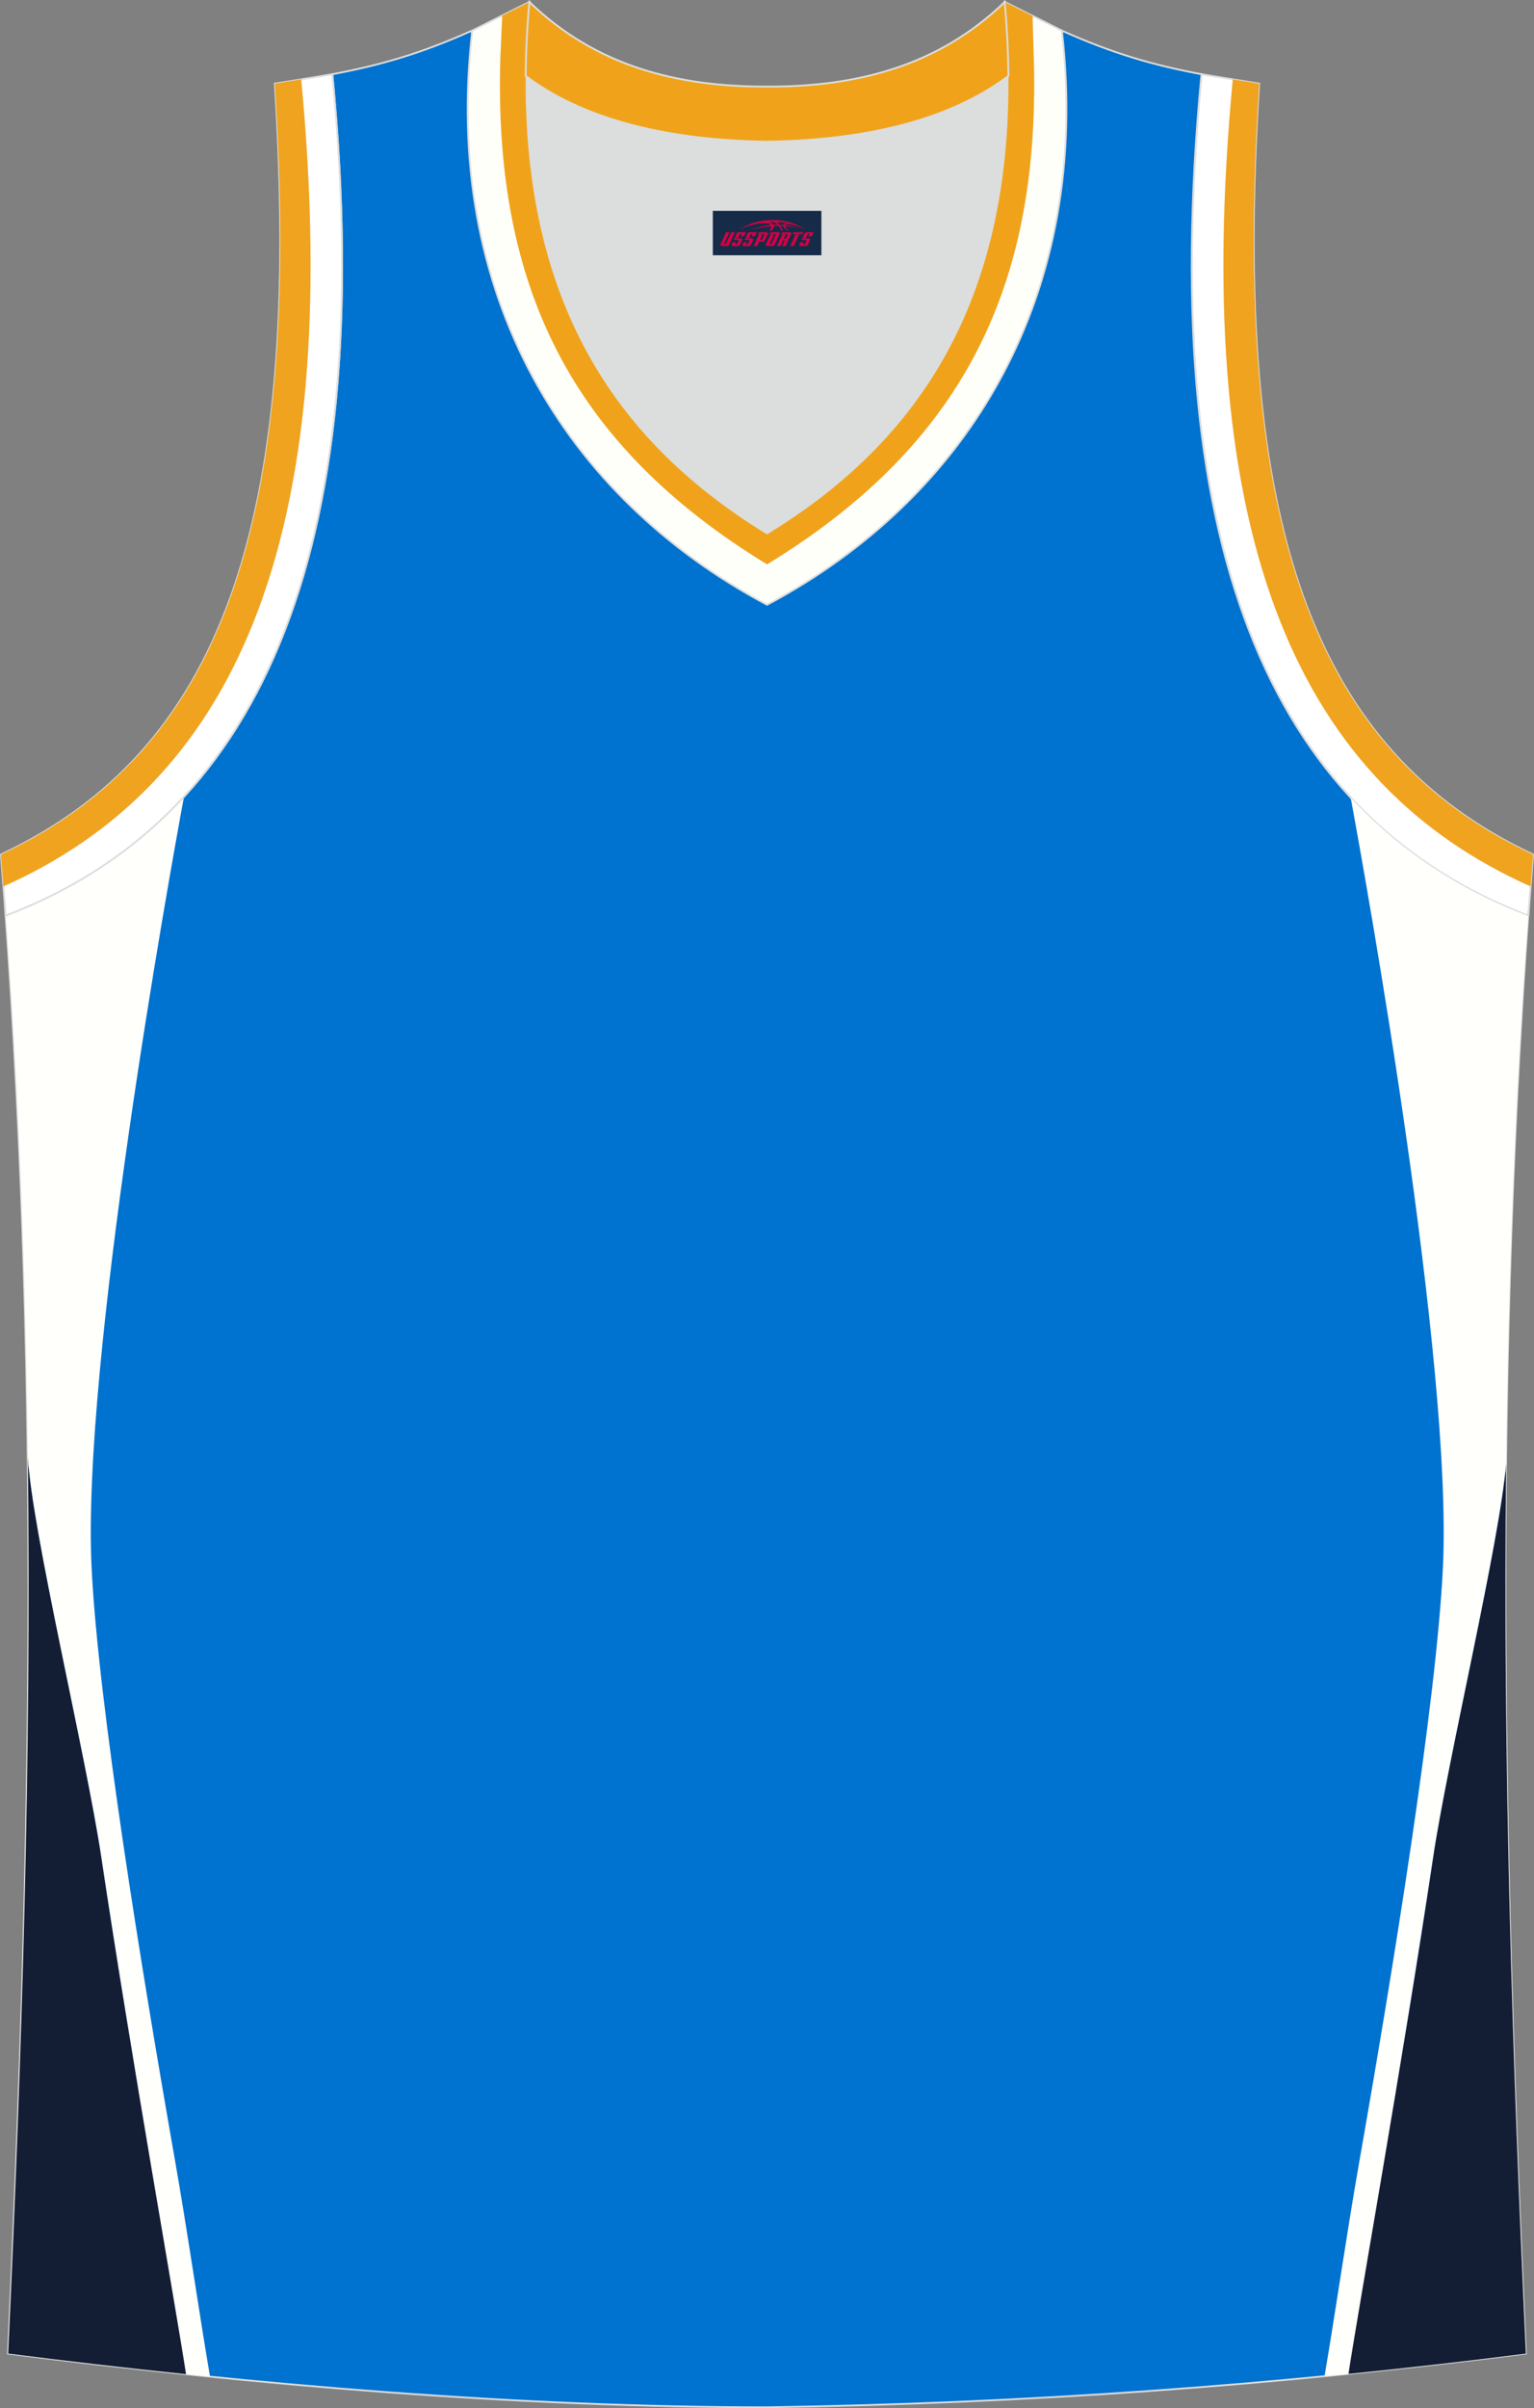 <?xml version="1.0" encoding="utf-8"?>
<!-- Generator: Adobe Illustrator 22.0.0, SVG Export Plug-In . SVG Version: 6.00 Build 0)  -->
<svg xmlns="http://www.w3.org/2000/svg" xmlns:xlink="http://www.w3.org/1999/xlink" version="1.1" id="图层_1" x="0px" y="0px" width="339.16px" height="532.25px" viewBox="0 0 339.16 532.25" enable-background="new 0 0 339.16 532.25" xml:space="preserve">
<rect x="0" y="0" width="339.16" height="532.25" fill="#808080" stroke="none"/>
<g>
	<g>
		<path fill="#FFFFFF" stroke="#DCDDDD" stroke-width="0.4" stroke-miterlimit="22.926" d="M337.91,202.38    c-54.56-20.79-82.7-77.28-72.23-185.96l12.71,2.07c-6.3,97.73,12.02,147.62,60.55,170.38L337.91,202.38z"/>
		<path fill="#F0A31F" d="M338.41,195.92c-50.17-22.37-75.65-74.71-65.85-178.38l5.84,0.95c-6.3,97.73,12.02,147.62,60.55,170.38    L338.41,195.92z"/>
	</g>
	<path fill="#0072CF" stroke="#DCDDDD" stroke-width="0.4" stroke-miterlimit="22.926" d="M169.53,532.05c0.02,0,0.03,0,0.05,0   H169.53L169.53,532.05L169.53,532.05z M169.58,532.05c57.4-0.83,113-4.88,167.77-11.87c-4.82-104.72-7.38-210.29,0.68-319.84   l-0.16,2.07c-54.56-20.79-82.7-77.3-72.23-186l0.02,0c-10.56-1.98-19.6-4.58-30.66-9.54c-8.72,14.72-36.4,24.15-65.44,24.58   c-29.04-0.42-56.73-9.86-65.44-24.58c-11.06,4.97-20.1,7.56-30.66,9.54l0.02,0c10.48,108.7-17.66,165.21-72.23,186l-0.16-2.07   c8.06,109.55,5.5,215.12,0.68,319.84C56.08,527.11,114.85,532.05,169.58,532.05z"/>
	<path fill="#131D34" d="M41.13,521.25c-0.26-1.43-0.59-3.17-0.96-5.2c-3.54-19.26-11.62-64.25-17.78-105.65   c-3.34-22.49-15.45-72.62-16.22-88.46c0.8,66.92-1.33,132.75-4.35,198.24c12.89,1.64,26.03,3.17,39.3,4.55V521.25z"/>
	<path fill="#FFFFFC" d="M20.25,346.47c-2.19-45.32,17.05-152.09,20.39-170.18c-10.86,11.77-24.06,20.38-39.33,26.2l0-0.01   c0,0,0,0-0.01,0c2.92,40.3,4.4,80.06,4.87,119.45c0.76,15.84,12.85,65.97,16.22,88.46c6.85,45.75,16.44,99.25,18.74,114.34l0.01,0   c1.76,0.18,3.52,0.36,5.29,0.54c-2.69-15.89-4.95-31.9-7.74-47.79C31.3,435.44,21.7,376.42,20.25,346.47z"/>
	<path fill="#131D34" d="M298.14,521.25c0.27-1.43,0.59-3.17,0.96-5.2c3.54-19.26,11.62-64.25,17.78-105.65   c3.24-21.77,14.69-69.46,16.11-86.84c-0.74,66.37,1.37,131.66,4.36,196.63c-13.02,1.66-26.09,3.15-39.21,4.48L298.14,521.25   L298.14,521.25z"/>
	<path fill="#FFFFFC" d="M319.02,346.47c2.19-45.32-17.05-152.07-20.39-170.17c0.1,0.1,0.19,0.2,0.29,0.31   c0.3,0.32,0.6,0.64,0.9,0.96c0.23,0.25,0.47,0.49,0.7,0.73c0.46,0.48,0.94,0.95,1.41,1.42l0.28,0.27   c10.12,9.88,22.07,17.29,35.66,22.49c-2.95,40.86-4.44,81.17-4.89,121.09c-1.42,17.39-12.85,65.07-16.11,86.84   c-6.84,45.67-16.41,99.07-18.73,114.26c-1.76,0.18-3.52,0.35-5.29,0.52c2.68-15.86,4.94-31.83,7.73-47.69   C307.97,435.44,317.57,376.42,319.02,346.47z"/>
	<path fill="#DCDDDD" stroke="#DCDDDD" stroke-width="0.216" stroke-miterlimit="22.926" d="M169.59,31.33   c26.46-0.42,42.94-6.71,53.32-14.5c0.02-0.06,0.03-0.12,0.05-0.18c0.48,51.69-21.13,81.77-53.37,101.45   c-32.24-19.68-53.84-49.76-53.37-101.45c0.02,0.06,0.03,0.12,0.05,0.18C126.64,24.62,143.12,30.91,169.59,31.33z"/>
	<path fill="#FFFFFF" stroke="#DCDDDD" stroke-width="0.4" stroke-miterlimit="22.926" d="M1.25,202.38   c54.56-20.79,82.7-77.28,72.23-185.96l-12.71,2.07c6.3,97.73-12.02,147.62-60.55,170.38L1.25,202.38z"/>
	<path fill="#F0A31F" d="M0.75,195.92C50.92,173.55,76.4,121.21,66.6,17.53l-5.84,0.95c6.3,97.73-12.02,147.62-60.55,170.38   L0.75,195.92z"/>
	<path fill="#FFFFFA" stroke="#DCDDDD" stroke-width="0.4" stroke-miterlimit="22.926" d="M117.04,0.43   c-5.53,61.77,17.08,96.01,52.55,117.67c35.47-21.65,58.08-55.89,52.55-117.67l12.63,6.32c6.7,58.04-20.2,103-65.18,126.92   c-44.97-23.92-71.88-68.89-65.18-126.92L117.04,0.43z"/>
	<path fill="#F0A31A" d="M228.31,3.52c0.09,3.52,0.18,7.25,0.19,7.43c1.99,51.17-14.82,86.88-58.91,113.79   c-43.41-26.5-60.48-61.5-58.97-111.99c0.02-0.65,0.26-5.86,0.42-9.31l6-3c-5.53,61.77,17.08,96.01,52.55,117.67   c35.47-21.65,58.08-55.89,52.55-117.67L228.31,3.52z"/>
	<path fill="none" d="M117.04,0.43c14.83,14.31,32.94,18.76,52.55,18.71c19.61,0.05,37.72-4.4,52.55-18.71   c0.5,5.63,0.77,11.02,0.82,16.2c-0.02,0.06-0.03,0.13-0.05,0.19c-10.37,7.8-26.85,14.08-53.32,14.5   c-26.47-0.42-42.94-6.71-53.32-14.5c-0.02-0.06-0.04-0.13-0.05-0.19C116.27,11.45,116.53,6.06,117.04,0.43z"/>
	<path fill="#F0A31A" stroke="#DCDDDD" stroke-width="0.4" stroke-miterlimit="22.926" d="M117.04,0.43   c14.83,14.31,32.94,18.76,52.55,18.71c19.61,0.05,37.72-4.4,52.55-18.71c0.5,5.63,0.77,11.02,0.82,16.2   c-0.02,0.06-0.03,0.13-0.05,0.19c-10.37,7.8-26.85,14.08-53.32,14.5c-26.47-0.42-42.94-6.71-53.32-14.5   c-0.02-0.06-0.04-0.13-0.05-0.19C116.27,11.45,116.53,6.06,117.04,0.43z"/>
	
</g>
<g id="tag_logo">
	<rect y="46.6" fill="#162B48" width="24" height="9.818" x="157.6"/>
	<g>
		<path fill="#D30044" d="M173.56,49.79l0.005-0.011c0.131-0.311,1.085-0.262,2.351,0.071c0.715,0.24,1.44,0.54,2.193,0.9    c-0.218-0.147-0.447-0.289-0.682-0.42l0.011,0.005l-0.011-0.005c-1.478-0.845-3.218-1.418-5.1-1.62    c-1.282-0.115-1.658-0.082-2.411-0.055c-2.449,0.142-4.68,0.905-6.458,2.095c1.26-0.638,2.722-1.075,4.195-1.336    c1.467-0.18,2.476-0.033,2.771,0.344c-1.691,0.175-3.469,0.633-4.555,1.075c1.156-0.338,2.967-0.665,4.647-0.813    c0.016,0.251-0.115,0.567-0.415,0.96h0.475c0.376-0.382,0.584-0.725,0.595-1.004c0.333-0.022,0.66-0.033,0.971-0.033    C172.39,50.23,172.6,50.58,172.8,50.97h0.262c-0.125-0.344-0.295-0.687-0.518-1.036c0.207,0,0.393,0.005,0.567,0.011    c0.104,0.267,0.496,0.66,1.058,1.025h0.245c-0.442-0.365-0.753-0.753-0.835-1.004c1.047,0.065,1.696,0.224,2.885,0.513    C175.38,50.05,174.64,49.88,173.56,49.79z M171.12,49.7c-0.164-0.295-0.655-0.485-1.402-0.551    c0.464-0.033,0.922-0.055,1.364-0.055c0.311,0.147,0.589,0.344,0.84,0.589C171.66,49.68,171.39,49.69,171.12,49.7z M173.1,49.75c-0.224-0.016-0.458-0.027-0.715-0.044c-0.147-0.202-0.311-0.398-0.502-0.6c0.082,0,0.164,0.005,0.24,0.011    c0.72,0.033,1.429,0.125,2.138,0.273C173.59,49.35,173.21,49.51,173.1,49.75z"/>
		<path fill="#D30044" d="M160.52,51.33L159.35,53.88C159.17,54.25,159.44,54.39,159.92,54.39l0.873,0.005    c0.115,0,0.251-0.049,0.327-0.175l1.342-2.891H161.68L160.46,53.96H160.29c-0.147,0-0.185-0.033-0.147-0.125l1.156-2.504H160.52L160.52,51.33z M162.38,52.68h1.271c0.36,0,0.584,0.125,0.442,0.425L163.62,54.14C163.52,54.36,163.25,54.39,163.02,54.39H162.1c-0.267,0-0.442-0.136-0.349-0.333l0.235-0.513h0.742L162.55,53.92C162.53,53.97,162.57,53.98,162.63,53.98h0.18    c0.082,0,0.125-0.016,0.147-0.071l0.376-0.813c0.011-0.022,0.011-0.044-0.055-0.044H162.21L162.38,52.68L162.38,52.68z M163.2,52.61h-0.78l0.475-1.025c0.098-0.218,0.338-0.256,0.578-0.256H164.92L164.53,52.17L163.75,52.29l0.262-0.562H163.72c-0.082,0-0.12,0.016-0.147,0.071L163.2,52.61L163.2,52.61z M164.79,52.68L164.62,53.05h1.069c0.06,0,0.06,0.016,0.049,0.044    L165.36,53.91C165.34,53.96,165.3,53.98,165.22,53.98H165.04c-0.055,0-0.104-0.011-0.082-0.06l0.175-0.376H164.39L164.16,54.06C164.06,54.25,164.24,54.39,164.51,54.39h0.916c0.24,0,0.502-0.033,0.605-0.251l0.475-1.031c0.142-0.3-0.082-0.425-0.442-0.425H164.79L164.79,52.68z M165.6,52.61l0.371-0.818c0.022-0.055,0.06-0.071,0.147-0.071h0.295L166.15,52.28l0.791-0.115l0.387-0.845H165.88c-0.24,0-0.48,0.038-0.578,0.256L164.83,52.61L165.6,52.61L165.6,52.61z M168,53.07h0.278c0.087,0,0.153-0.022,0.202-0.115    l0.496-1.075c0.033-0.076-0.011-0.12-0.125-0.12H167.45l0.431-0.431h1.522c0.355,0,0.485,0.153,0.393,0.355l-0.676,1.445    c-0.06,0.125-0.175,0.333-0.644,0.327l-0.649-0.005L167.39,54.39H166.61l1.178-2.558h0.785L168,53.07L168,53.07z     M170.59,53.88c-0.022,0.049-0.06,0.076-0.142,0.076h-0.191c-0.082,0-0.109-0.027-0.082-0.076l0.944-2.051h-0.785l-0.987,2.138    c-0.125,0.273,0.115,0.415,0.453,0.415h0.72c0.327,0,0.649-0.071,0.769-0.322l1.085-2.384c0.093-0.202-0.06-0.355-0.415-0.355    h-1.533l-0.431,0.431h1.38c0.115,0,0.164,0.033,0.131,0.104L170.59,53.88L170.59,53.88z M173.31,52.75h0.278    c0.087,0,0.158-0.022,0.202-0.115l0.344-0.753c0.033-0.076-0.011-0.12-0.125-0.12h-1.402l0.425-0.431h1.527    c0.355,0,0.485,0.153,0.393,0.355l-0.529,1.124c-0.044,0.093-0.147,0.18-0.393,0.18c0.224,0.011,0.256,0.158,0.175,0.327    l-0.496,1.075h-0.785l0.54-1.167c0.022-0.055-0.005-0.087-0.104-0.087h-0.235L172.54,54.39h-0.785l1.178-2.558h0.785L173.31,52.75L173.31,52.75z M175.88,51.84L174.7,54.39h0.785l1.184-2.558H175.88L175.88,51.84z M177.39,51.77l0.202-0.431h-2.1l-0.295,0.431    H177.39L177.39,51.77z M177.37,52.68h1.271c0.36,0,0.584,0.125,0.442,0.425l-0.475,1.031c-0.104,0.218-0.371,0.251-0.605,0.251    h-0.916c-0.267,0-0.442-0.136-0.349-0.333l0.235-0.513h0.742L177.54,53.92c-0.022,0.049,0.022,0.06,0.082,0.06h0.18    c0.082,0,0.125-0.016,0.147-0.071l0.376-0.813c0.011-0.022,0.011-0.044-0.049-0.044h-1.069L177.37,52.68L177.37,52.68z     M178.18,52.61H177.4l0.475-1.025c0.098-0.218,0.338-0.256,0.578-0.256h1.451l-0.387,0.845l-0.791,0.115l0.262-0.562h-0.295    c-0.082,0-0.12,0.016-0.147,0.071L178.18,52.61z"/>
	</g>
</g>
</svg>